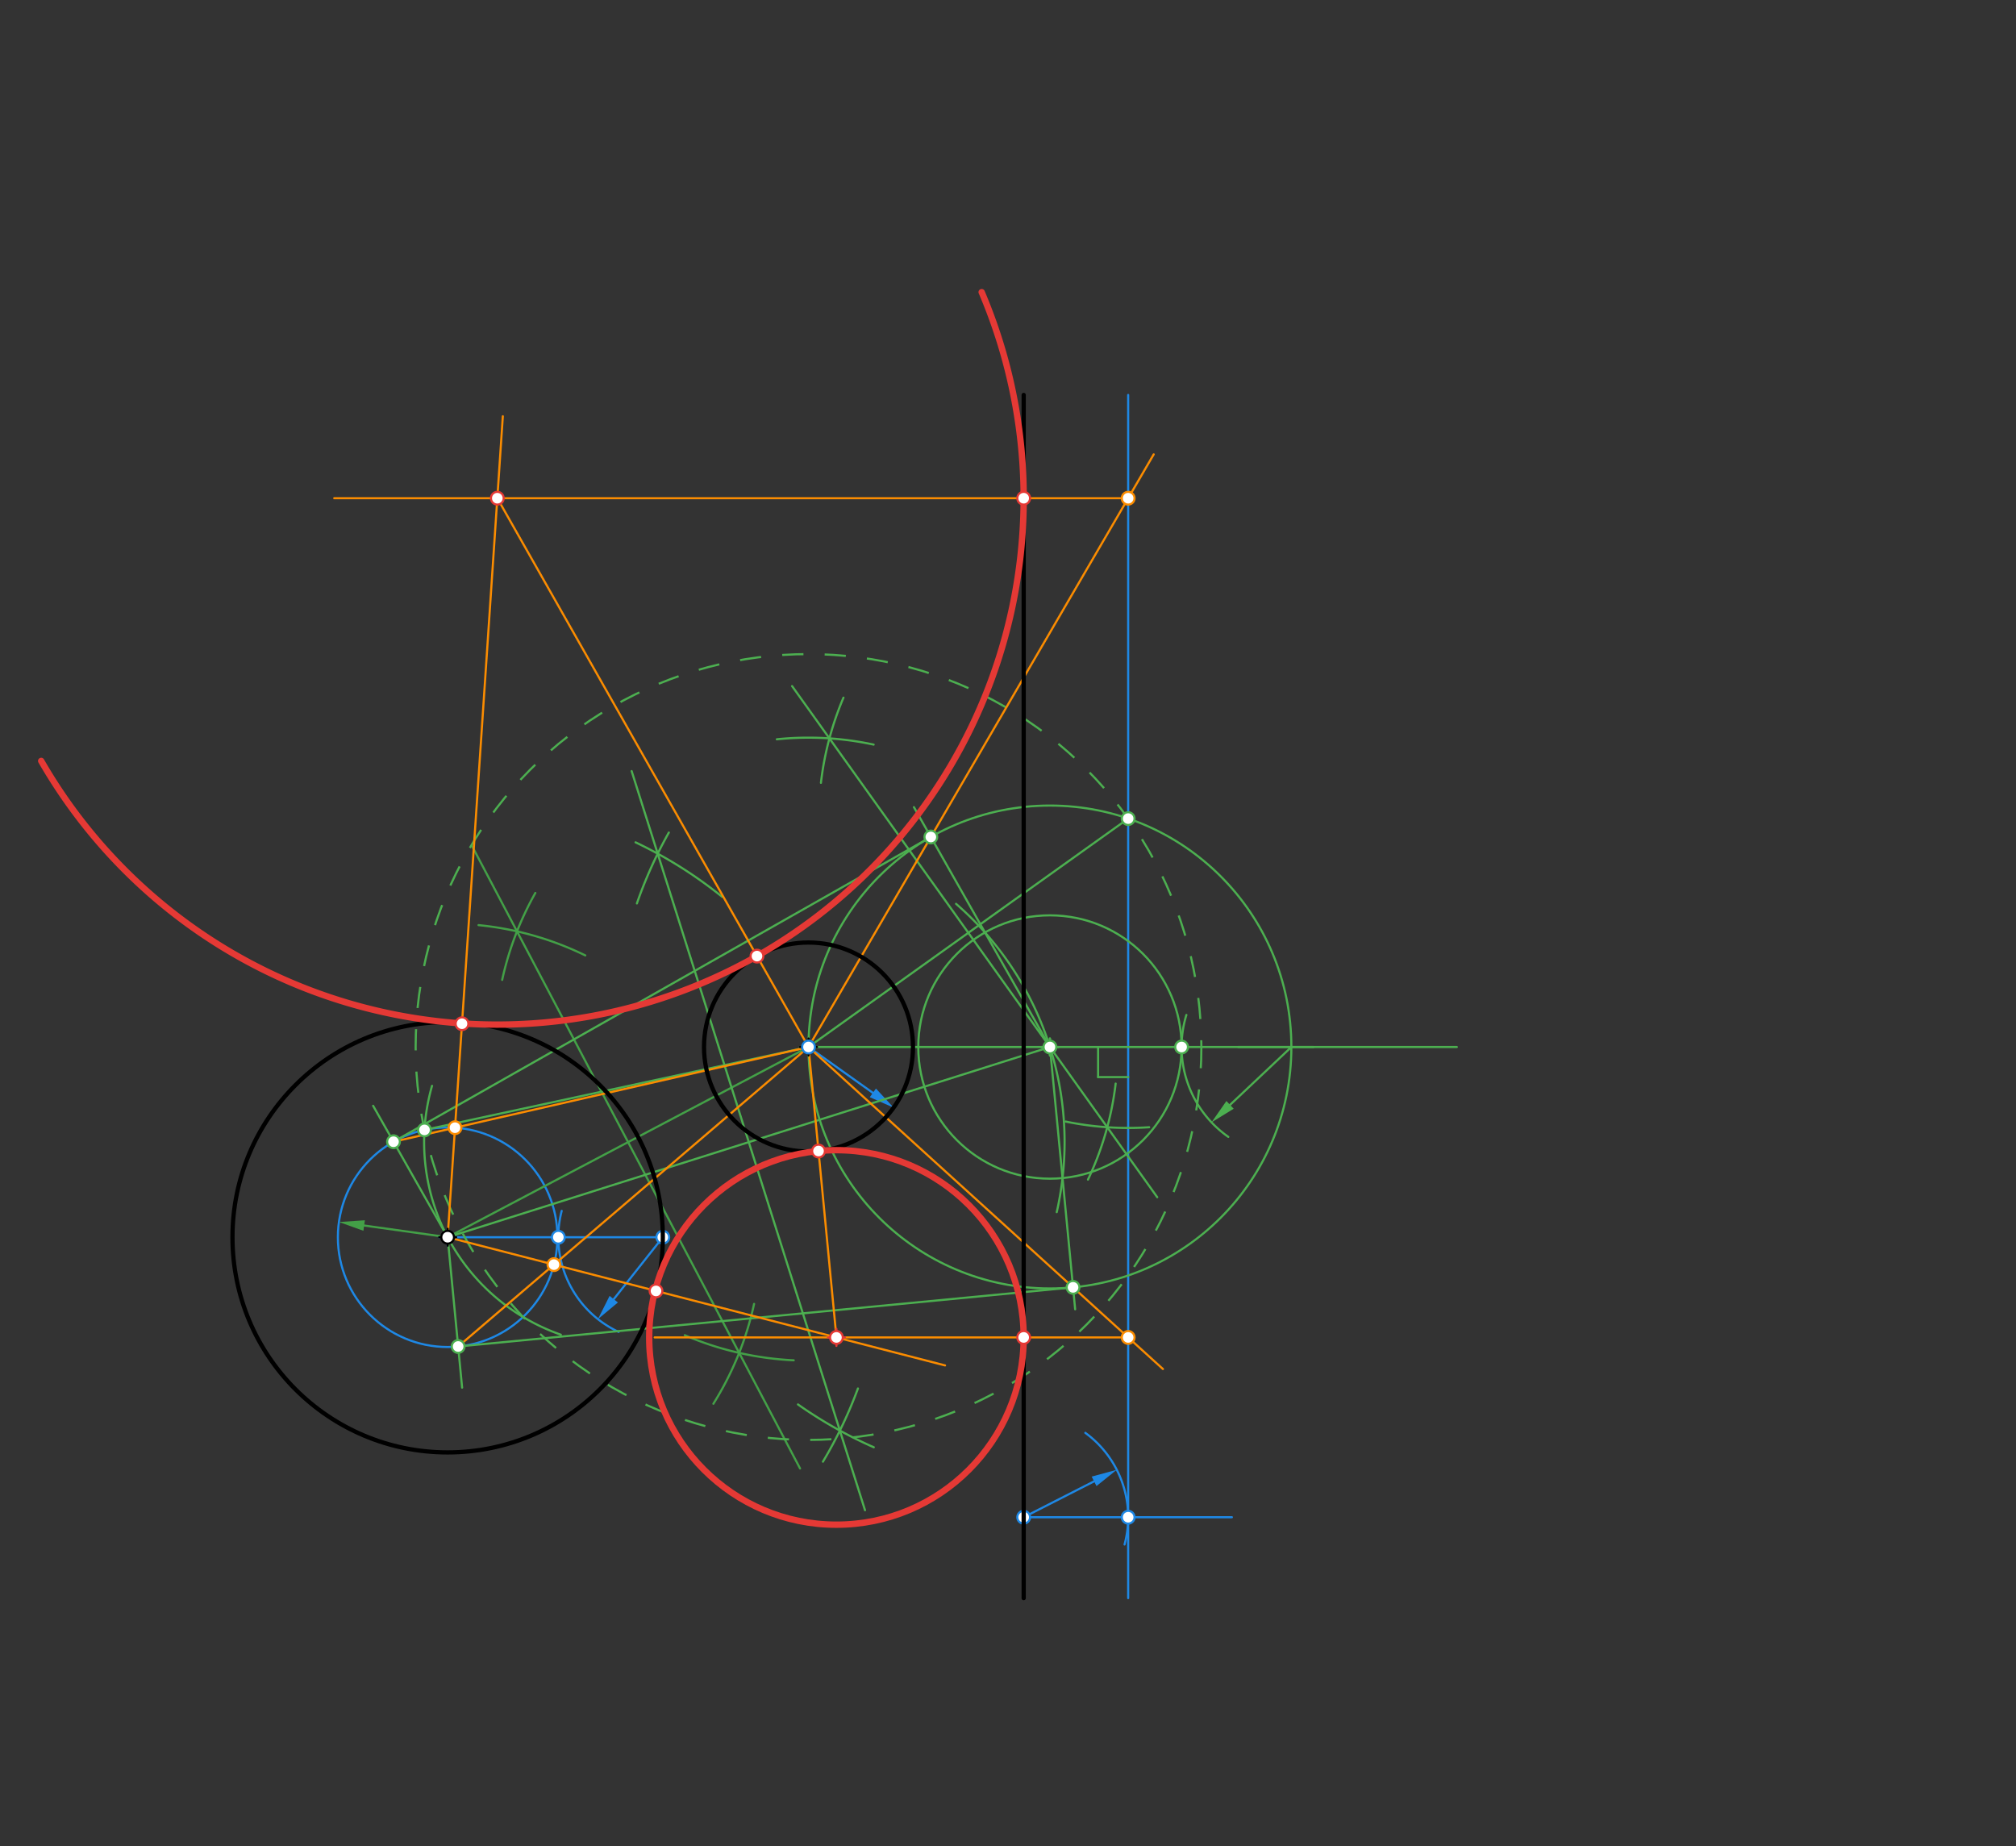 <svg xmlns="http://www.w3.org/2000/svg" class="svg--816" height="100%" preserveAspectRatio="xMidYMid meet" viewBox="0 0 950 870" width="100%"><rect x="0" y="0" width="950" height="870" fill="#333333" stroke="none"/><defs><marker id="marker-arrow" markerHeight="16" markerUnits="userSpaceOnUse" markerWidth="24" orient="auto-start-reverse" refX="24" refY="4" viewBox="0 0 24 8"><path d="M 0 0 L 24 4 L 0 8 z" stroke="inherit"></path></marker></defs><g class="aux-layer--949"><g class="element--733"><line stroke="#1E88E5" stroke-dasharray="none" stroke-linecap="round" stroke-width="1" x1="482.39" x2="482.39" y1="202.906" y2="316.906"></line></g><g class="element--733"><line stroke="#1E88E5" stroke-dasharray="none" stroke-linecap="round" stroke-width="1" x1="380.994" x2="411.325" y1="493.343" y2="514.947"></line><path d="M421.099,521.908 l12,2.5 l0,-5 z" fill="#1E88E5" stroke="#1E88E5" stroke-width="0" transform="rotate(215.461, 421.099, 521.908)"></path></g><g class="element--733"><line stroke="#1E88E5" stroke-dasharray="none" stroke-linecap="round" stroke-width="1" x1="482.39" x2="580.5" y1="714.906" y2="714.906"></line></g><g class="element--733"><path d="M 511.439 675.15 A 49.238 49.238 0 0 1 529.923 727.751" fill="none" stroke="#1E88E5" stroke-dasharray="none" stroke-linecap="round" stroke-width="1"></path></g><g class="element--733"><line stroke="#1E88E5" stroke-dasharray="none" stroke-linecap="round" stroke-width="1" x1="482.39" x2="515.564" y1="714.906" y2="697.992"></line><path d="M526.255,692.541 l12,2.5 l0,-5 z" fill="#1E88E5" stroke="#1E88E5" stroke-width="0" transform="rotate(152.985, 526.255, 692.541)"></path></g><g class="element--733"><line stroke="#1E88E5" stroke-dasharray="none" stroke-linecap="round" stroke-width="1" x1="531.628" x2="531.628" y1="714.906" y2="186.095"></line></g><g class="element--733"><line stroke="#1E88E5" stroke-dasharray="none" stroke-linecap="round" stroke-width="1" x1="531.628" x2="531.628" y1="714.906" y2="753.024"></line></g><g class="element--733"><line stroke="#1E88E5" stroke-dasharray="none" stroke-linecap="round" stroke-width="1" x1="312.339" x2="210.944" y1="582.969" y2="582.969"></line></g><g class="element--733"><path d="M 291.516 627.587 A 49.238 49.238 0 0 1 264.691 570.56" fill="none" stroke="#1E88E5" stroke-dasharray="none" stroke-linecap="round" stroke-width="1"></path></g><g class="element--733"><line stroke="#1E88E5" stroke-dasharray="none" stroke-linecap="round" stroke-width="1" x1="312.339" x2="289.219" y1="582.969" y2="612.16"></line><path d="M281.769,621.567 l12,2.5 l0,-5 z" fill="#1E88E5" stroke="#1E88E5" stroke-width="0" transform="rotate(308.38, 281.769, 621.567)"></path></g><g class="element--733"><g class="center--a87"><line x1="206.944" y1="582.969" x2="214.944" y2="582.969" stroke="#1E88E5" stroke-width="1" stroke-linecap="round"></line><line x1="210.944" y1="578.969" x2="210.944" y2="586.969" stroke="#1E88E5" stroke-width="1" stroke-linecap="round"></line><circle class="hit--87b" cx="210.944" cy="582.969" r="4" stroke="none" fill="transparent"></circle></g><circle cx="210.944" cy="582.969" fill="none" r="51.726" stroke="#1E88E5" stroke-dasharray="none" stroke-width="1"></circle></g><g class="element--733"><line stroke="#43A047" stroke-dasharray="none" stroke-linecap="round" stroke-width="1" x1="210.944" x2="380.994" y1="582.969" y2="493.343"></line></g><g class="element--733"><path d="M 225.5 435.906 A 147.781 147.781 0 0 1 275.807 450.183" fill="none" stroke="#43A047" stroke-dasharray="none" stroke-linecap="round" stroke-width="1"></path></g><g class="element--733"><path d="M 252.27 420.754 A 147.781 147.781 0 0 0 236.64 461.704" fill="none" stroke="#43A047" stroke-dasharray="none" stroke-linecap="round" stroke-width="1"></path></g><g class="element--733"><path d="M 336.173 661.436 A 147.781 147.781 0 0 0 355.346 614.391" fill="none" stroke="#43A047" stroke-dasharray="none" stroke-linecap="round" stroke-width="1"></path></g><g class="element--733"><path d="M 322.689 629.137 A 147.781 147.781 0 0 0 374.025 640.96" fill="none" stroke="#43A047" stroke-dasharray="none" stroke-linecap="round" stroke-width="1"></path></g><g class="element--733"><line stroke="#43A047" stroke-dasharray="none" stroke-linecap="round" stroke-width="1" x1="243.628" x2="377.017" y1="438.847" y2="691.932"></line></g><g class="element--733"><line stroke="#43A047" stroke-dasharray="none" stroke-linecap="round" stroke-width="1" x1="243.628" x2="222.493" y1="438.847" y2="398.747"></line></g><g class="element--733"><path d="M 264.295 628.898 A 96.111 96.111 0 0 1 203.589 511.635" fill="none" stroke="#4CAF50" stroke-dasharray="none" stroke-linecap="round" stroke-width="1"></path></g><g class="element--733"><line stroke="#4CAF50" stroke-dasharray="none" stroke-linecap="round" stroke-width="1" x1="380.994" x2="200.03" y1="493.343" y2="532.408"></line></g><g class="element--733"><g class="center--a87"><line x1="376.994" y1="493.343" x2="384.994" y2="493.343" stroke="#4CAF50" stroke-width="1" stroke-linecap="round"></line><line x1="380.994" y1="489.343" x2="380.994" y2="497.343" stroke="#4CAF50" stroke-width="1" stroke-linecap="round"></line><circle class="hit--87b" cx="380.994" cy="493.343" r="4" stroke="none" fill="transparent"></circle></g><circle cx="380.994" cy="493.343" fill="none" r="185.133" stroke="#4CAF50" stroke-dasharray="10" stroke-width="1"></circle></g><g class="element--733"><line stroke="#4CAF50" stroke-dasharray="none" stroke-linecap="round" stroke-width="1" x1="380.994" x2="686.5" y1="493.343" y2="493.343"></line></g><g class="element--733"><line stroke="#4CAF50" stroke-dasharray="none" stroke-linecap="round" stroke-width="1" x1="517.454" x2="517.454" y1="493.343" y2="507.516"></line></g><g class="element--733"><line stroke="#4CAF50" stroke-dasharray="none" stroke-linecap="round" stroke-width="1" x1="531.628" x2="517.454" y1="507.516" y2="507.516"></line></g><g class="element--733"><line stroke="#4CAF50" stroke-dasharray="none" stroke-linecap="round" stroke-width="1" x1="380.994" x2="531.628" y1="493.343" y2="385.714"></line></g><g class="element--733"><path d="M 397.469 328.728 A 145.76 145.76 0 0 0 386.844 368.87" fill="none" stroke="#4CAF50" stroke-dasharray="none" stroke-linecap="round" stroke-width="1"></path></g><g class="element--733"><path d="M 366.062 348.35 A 145.76 145.76 0 0 1 411.686 350.851" fill="none" stroke="#4CAF50" stroke-dasharray="none" stroke-linecap="round" stroke-width="1"></path></g><g class="element--733"><path d="M 541.523 531.138 A 145.76 145.76 0 0 1 502.169 528.467" fill="none" stroke="#4CAF50" stroke-dasharray="none" stroke-linecap="round" stroke-width="1"></path></g><g class="element--733"><path d="M 525.733 510.576 A 145.76 145.76 0 0 1 512.686 555.82" fill="none" stroke="#4CAF50" stroke-dasharray="none" stroke-linecap="round" stroke-width="1"></path></g><g class="element--733"><line stroke="#4CAF50" stroke-dasharray="none" stroke-linecap="round" stroke-width="1" x1="390.853" x2="545.321" y1="347.917" y2="564.103"></line></g><g class="element--733"><line stroke="#4CAF50" stroke-dasharray="none" stroke-linecap="round" stroke-width="1" x1="390.853" x2="373.251" y1="347.917" y2="323.282"></line></g><g class="element--733"><g class="center--a87"><line x1="490.762" y1="493.343" x2="498.762" y2="493.343" stroke="#4CAF50" stroke-width="1" stroke-linecap="round"></line><line x1="494.762" y1="489.343" x2="494.762" y2="497.343" stroke="#4CAF50" stroke-width="1" stroke-linecap="round"></line><circle class="hit--87b" cx="494.762" cy="493.343" r="4" stroke="none" fill="transparent"></circle></g><circle cx="494.762" cy="493.343" fill="none" r="113.768" stroke="#4CAF50" stroke-dasharray="none" stroke-width="1"></circle></g><g class="element--733"><line stroke="#43A047" stroke-dasharray="none" stroke-linecap="round" stroke-width="1" x1="210.944" x2="171.602" y1="582.969" y2="577.461"></line><path d="M159.718,575.797 l12,2.5 l0,-5 z" fill="#43A047" stroke="#43A047" stroke-width="0" transform="rotate(7.97, 159.718, 575.797)"></path></g><g class="element--733"><line stroke="#4CAF50" stroke-dasharray="none" stroke-linecap="round" stroke-width="1" x1="583.5" x2="619" y1="493.343" y2="493.343"></line></g><g class="element--733"><path d="M 578.818 535.685 A 51.727 51.727 0 0 1 559.059 478.235" fill="none" stroke="#4CAF50" stroke-dasharray="none" stroke-linecap="round" stroke-width="1"></path></g><g class="element--733"><line stroke="#4CAF50" stroke-dasharray="none" stroke-linecap="round" stroke-width="1" x1="608.53" x2="579.633" y1="493.343" y2="520.605"></line><path d="M570.905,528.84 l12,2.5 l0,-5 z" fill="#4CAF50" stroke="#4CAF50" stroke-width="0" transform="rotate(316.667, 570.905, 528.84)"></path></g><g class="element--733"><g class="center--a87"><line x1="490.762" y1="493.343" x2="498.762" y2="493.343" stroke="#4CAF50" stroke-width="1" stroke-linecap="round"></line><line x1="494.762" y1="489.343" x2="494.762" y2="497.343" stroke="#4CAF50" stroke-width="1" stroke-linecap="round"></line><circle class="hit--87b" cx="494.762" cy="493.343" r="4" stroke="none" fill="transparent"></circle></g><circle cx="494.762" cy="493.343" fill="none" r="62.041" stroke="#4CAF50" stroke-dasharray="none" stroke-width="1"></circle></g><g class="element--733"><line stroke="#4CAF50" stroke-dasharray="none" stroke-linecap="round" stroke-width="1" x1="210.944" x2="494.762" y1="582.969" y2="493.343"></line></g><g class="element--733"><path d="M 299.5 396.906 A 206.062 206.062 0 0 1 340.332 422.594" fill="none" stroke="#4CAF50" stroke-dasharray="none" stroke-linecap="round" stroke-width="1"></path></g><g class="element--733"><path d="M 315.182 392.286 A 206.062 206.062 0 0 0 300.123 425.69" fill="none" stroke="#4CAF50" stroke-dasharray="none" stroke-linecap="round" stroke-width="1"></path></g><g class="element--733"><path d="M 411.755 681.947 A 206.062 206.062 0 0 1 376.029 661.759" fill="none" stroke="#4CAF50" stroke-dasharray="none" stroke-linecap="round" stroke-width="1"></path></g><g class="element--733"><path d="M 387.798 688.723 A 206.062 206.062 0 0 0 404.286 654.247" fill="none" stroke="#4CAF50" stroke-dasharray="none" stroke-linecap="round" stroke-width="1"></path></g><g class="element--733"><line stroke="#4CAF50" stroke-dasharray="none" stroke-linecap="round" stroke-width="1" x1="309.933" x2="407.625" y1="402.241" y2="711.603"></line></g><g class="element--733"><line stroke="#4CAF50" stroke-dasharray="none" stroke-linecap="round" stroke-width="1" x1="309.933" x2="297.647" y1="402.241" y2="363.334"></line></g><g class="element--733"><path d="M 450.521 425.874 A 148.816 148.816 0 0 1 497.966 571.147" fill="none" stroke="#4CAF50" stroke-dasharray="none" stroke-linecap="round" stroke-width="1"></path></g><g class="element--733"><line stroke="#4CAF50" stroke-dasharray="none" stroke-linecap="round" stroke-width="1" x1="494.762" x2="464.158" y1="493.343" y2="439.376"></line></g><g class="element--733"><line stroke="#4CAF50" stroke-dasharray="none" stroke-linecap="round" stroke-width="1" x1="494.762" x2="500.701" y1="493.343" y2="555.099"></line></g><g class="element--733"><line stroke="#4CAF50" stroke-dasharray="none" stroke-linecap="round" stroke-width="1" x1="464.158" x2="430.667" y1="439.376" y2="380.318"></line></g><g class="element--733"><line stroke="#4CAF50" stroke-dasharray="none" stroke-linecap="round" stroke-width="1" x1="500.701" x2="506.648" y1="555.099" y2="616.93"></line></g><g class="element--733"><line stroke="#4CAF50" stroke-dasharray="none" stroke-linecap="round" stroke-width="1" x1="210.944" x2="175.83" y1="582.969" y2="521.048"></line></g><g class="element--733"><line stroke="#4CAF50" stroke-dasharray="none" stroke-linecap="round" stroke-width="1" x1="210.944" x2="217.761" y1="582.969" y2="653.843"></line></g><g class="element--733"><line stroke="#4CAF50" stroke-dasharray="none" stroke-linecap="round" stroke-width="1" x1="438.642" x2="185.429" y1="394.381" y2="537.974"></line></g><g class="element--733"><line stroke="#4CAF50" stroke-dasharray="none" stroke-linecap="round" stroke-width="1" x1="505.654" x2="215.896" y1="606.588" y2="634.457"></line></g><g class="element--733"><line stroke="#FB8C00" stroke-dasharray="none" stroke-linecap="round" stroke-width="1" x1="438.642" x2="380.994" y1="394.381" y2="493.343"></line></g><g class="element--733"><line stroke="#FB8C00" stroke-dasharray="none" stroke-linecap="round" stroke-width="1" x1="438.642" x2="543.66" y1="394.381" y2="214.097"></line></g><g class="element--733"><line stroke="#FB8C00" stroke-dasharray="none" stroke-linecap="round" stroke-width="1" x1="380.994" x2="505.654" y1="493.343" y2="606.588"></line></g><g class="element--733"><line stroke="#FB8C00" stroke-dasharray="none" stroke-linecap="round" stroke-width="1" x1="505.654" x2="548.006" y1="606.588" y2="645.063"></line></g><g class="element--733"><line stroke="#FB8C00" stroke-dasharray="none" stroke-linecap="round" stroke-width="1" x1="380.994" x2="185.429" y1="493.343" y2="537.974"></line></g><g class="element--733"><line stroke="#FB8C00" stroke-dasharray="none" stroke-linecap="round" stroke-width="1" x1="380.994" x2="215.896" y1="493.343" y2="634.457"></line></g><g class="element--733"><line stroke="#FB8C00" stroke-dasharray="none" stroke-linecap="round" stroke-width="1" x1="531.628" x2="157.5" y1="234.753" y2="234.753"></line></g><g class="element--733"><line stroke="#FB8C00" stroke-dasharray="none" stroke-linecap="round" stroke-width="1" x1="531.628" x2="308.5" y1="630.184" y2="630.184"></line></g><g class="element--733"><line stroke="#FB8C00" stroke-dasharray="none" stroke-linecap="round" stroke-width="1" x1="210.944" x2="214.413" y1="582.969" y2="531.36"></line></g><g class="element--733"><line stroke="#FB8C00" stroke-dasharray="none" stroke-linecap="round" stroke-width="1" x1="214.413" x2="236.946" y1="531.36" y2="196.138"></line></g><g class="element--733"><line stroke="#FB8C00" stroke-dasharray="none" stroke-linecap="round" stroke-width="1" x1="234.351" x2="380.994" y1="234.753" y2="493.343"></line></g><g class="element--733"><line stroke="#FB8C00" stroke-dasharray="none" stroke-linecap="round" stroke-width="1" x1="210.944" x2="261.033" y1="582.969" y2="595.877"></line></g><g class="element--733"><line stroke="#FB8C00" stroke-dasharray="none" stroke-linecap="round" stroke-width="1" x1="261.033" x2="445.327" y1="595.877" y2="643.372"></line></g><g class="element--733"><line stroke="#FB8C00" stroke-dasharray="none" stroke-linecap="round" stroke-width="1" x1="380.994" x2="394.154" y1="493.343" y2="630.184"></line></g><g class="element--733"><circle cx="482.39" cy="714.906" r="3" stroke="#1E88E5" stroke-width="1" fill="#ffffff"></circle>}</g><g class="element--733"><circle cx="531.628" cy="714.906" r="3" stroke="#1E88E5" stroke-width="1" fill="#ffffff"></circle>}</g><g class="element--733"><circle cx="312.339" cy="582.969" r="3" stroke="#1E88E5" stroke-width="1" fill="#ffffff"></circle>}</g><g class="element--733"><circle cx="263.102" cy="582.969" r="3" stroke="#1E88E5" stroke-width="1" fill="#ffffff"></circle>}</g><g class="element--733"><circle cx="200.03" cy="532.408" r="3" stroke="#4CAF50" stroke-width="1" fill="#ffffff"></circle>}</g><g class="element--733"><circle cx="531.628" cy="385.714" r="3" stroke="#4CAF50" stroke-width="1" fill="#ffffff"></circle>}</g><g class="element--733"><circle cx="494.762" cy="493.343" r="3" stroke="#4CAF50" stroke-width="1" fill="#ffffff"></circle>}</g><g class="element--733"><circle cx="556.803" cy="493.343" r="3" stroke="#4CAF50" stroke-width="1" fill="#ffffff"></circle>}</g><g class="element--733"><circle cx="438.642" cy="394.381" r="3" stroke="#4CAF50" stroke-width="1" fill="#ffffff"></circle>}</g><g class="element--733"><circle cx="505.654" cy="606.588" r="3" stroke="#4CAF50" stroke-width="1" fill="#ffffff"></circle>}</g><g class="element--733"><circle cx="185.429" cy="537.974" r="3" stroke="#4CAF50" stroke-width="1" fill="#ffffff"></circle>}</g><g class="element--733"><circle cx="215.896" cy="634.457" r="3" stroke="#4CAF50" stroke-width="1" fill="#ffffff"></circle>}</g><g class="element--733"><circle cx="531.628" cy="234.753" r="3" stroke="#FB8C00" stroke-width="1" fill="#ffffff"></circle>}</g><g class="element--733"><circle cx="531.628" cy="630.184" r="3" stroke="#FB8C00" stroke-width="1" fill="#ffffff"></circle>}</g><g class="element--733"><circle cx="214.413" cy="531.36" r="3" stroke="#FB8C00" stroke-width="1" fill="#ffffff"></circle>}</g><g class="element--733"><circle cx="261.033" cy="595.877" r="3" stroke="#FB8C00" stroke-width="1" fill="#ffffff"></circle>}</g></g><g class="main-layer--75a"><g class="element--733"><line stroke="#000000" stroke-dasharray="none" stroke-linecap="round" stroke-width="2" x1="482.39" x2="482.39" y1="186.095" y2="753.024"></line></g><g class="element--733"><g class="center--a87"><line x1="376.994" y1="493.343" x2="384.994" y2="493.343" stroke="#000000" stroke-width="1" stroke-linecap="round"></line><line x1="380.994" y1="489.343" x2="380.994" y2="497.343" stroke="#000000" stroke-width="1" stroke-linecap="round"></line><circle class="hit--87b" cx="380.994" cy="493.343" r="4" stroke="none" fill="transparent"></circle></g><circle cx="380.994" cy="493.343" fill="none" r="49.238" stroke="#000000" stroke-dasharray="none" stroke-width="2"></circle></g><g class="element--733"><g class="center--a87"><line x1="206.944" y1="582.969" x2="214.944" y2="582.969" stroke="#000000" stroke-width="1" stroke-linecap="round"></line><line x1="210.944" y1="578.969" x2="210.944" y2="586.969" stroke="#000000" stroke-width="1" stroke-linecap="round"></line><circle class="hit--87b" cx="210.944" cy="582.969" r="4" stroke="none" fill="transparent"></circle></g><circle cx="210.944" cy="582.969" fill="none" r="101.395" stroke="#000000" stroke-dasharray="none" stroke-width="2"></circle></g><g class="element--733"><path d="M 462.596 137.656 A 248.04 248.04 0 0 1 19.416 358.554" fill="none" stroke="#E53935" stroke-dasharray="none" stroke-linecap="round" stroke-width="3"></path></g><g class="element--733"><g class="center--a87"><line x1="390.154" y1="630.184" x2="398.154" y2="630.184" stroke="#E53935" stroke-width="1" stroke-linecap="round"></line><line x1="394.154" y1="626.184" x2="394.154" y2="634.184" stroke="#E53935" stroke-width="1" stroke-linecap="round"></line><circle class="hit--87b" cx="394.154" cy="630.184" r="4" stroke="none" fill="transparent"></circle></g><circle cx="394.154" cy="630.184" fill="none" r="88.235" stroke="#E53935" stroke-dasharray="none" stroke-width="3"></circle></g><g class="element--733"><circle cx="380.994" cy="493.343" r="3" stroke="#000000" stroke-width="1" fill="#ffffff"></circle>}</g><g class="element--733"><circle cx="210.944" cy="582.969" r="3" stroke="#000000" stroke-width="1" fill="#ffffff"></circle>}</g><g class="element--733"><circle cx="380.994" cy="493.343" r="3" stroke="#1E88E5" stroke-width="1" fill="#ffffff"></circle>}</g><g class="element--733"><circle cx="482.39" cy="234.753" r="3" stroke="#E53935" stroke-width="1" fill="#ffffff"></circle>}</g><g class="element--733"><circle cx="482.39" cy="630.184" r="3" stroke="#E53935" stroke-width="1" fill="#ffffff"></circle>}</g><g class="element--733"><circle cx="234.351" cy="234.753" r="3" stroke="#E53935" stroke-width="1" fill="#ffffff"></circle>}</g><g class="element--733"><circle cx="217.706" cy="482.367" r="3" stroke="#E53935" stroke-width="1" fill="#ffffff"></circle>}</g><g class="element--733"><circle cx="356.706" cy="450.513" r="3" stroke="#E53935" stroke-width="1" fill="#ffffff"></circle>}</g><g class="element--733"><circle cx="394.154" cy="630.184" r="3" stroke="#E53935" stroke-width="1" fill="#ffffff"></circle>}</g><g class="element--733"><circle cx="309.131" cy="608.273" r="3" stroke="#E53935" stroke-width="1" fill="#ffffff"></circle>}</g><g class="element--733"><circle cx="385.708" cy="542.355" r="3" stroke="#E53935" stroke-width="1" fill="#ffffff"></circle>}</g></g><g class="snaps-layer--ac6"></g><g class="temp-layer--52d"></g></svg>